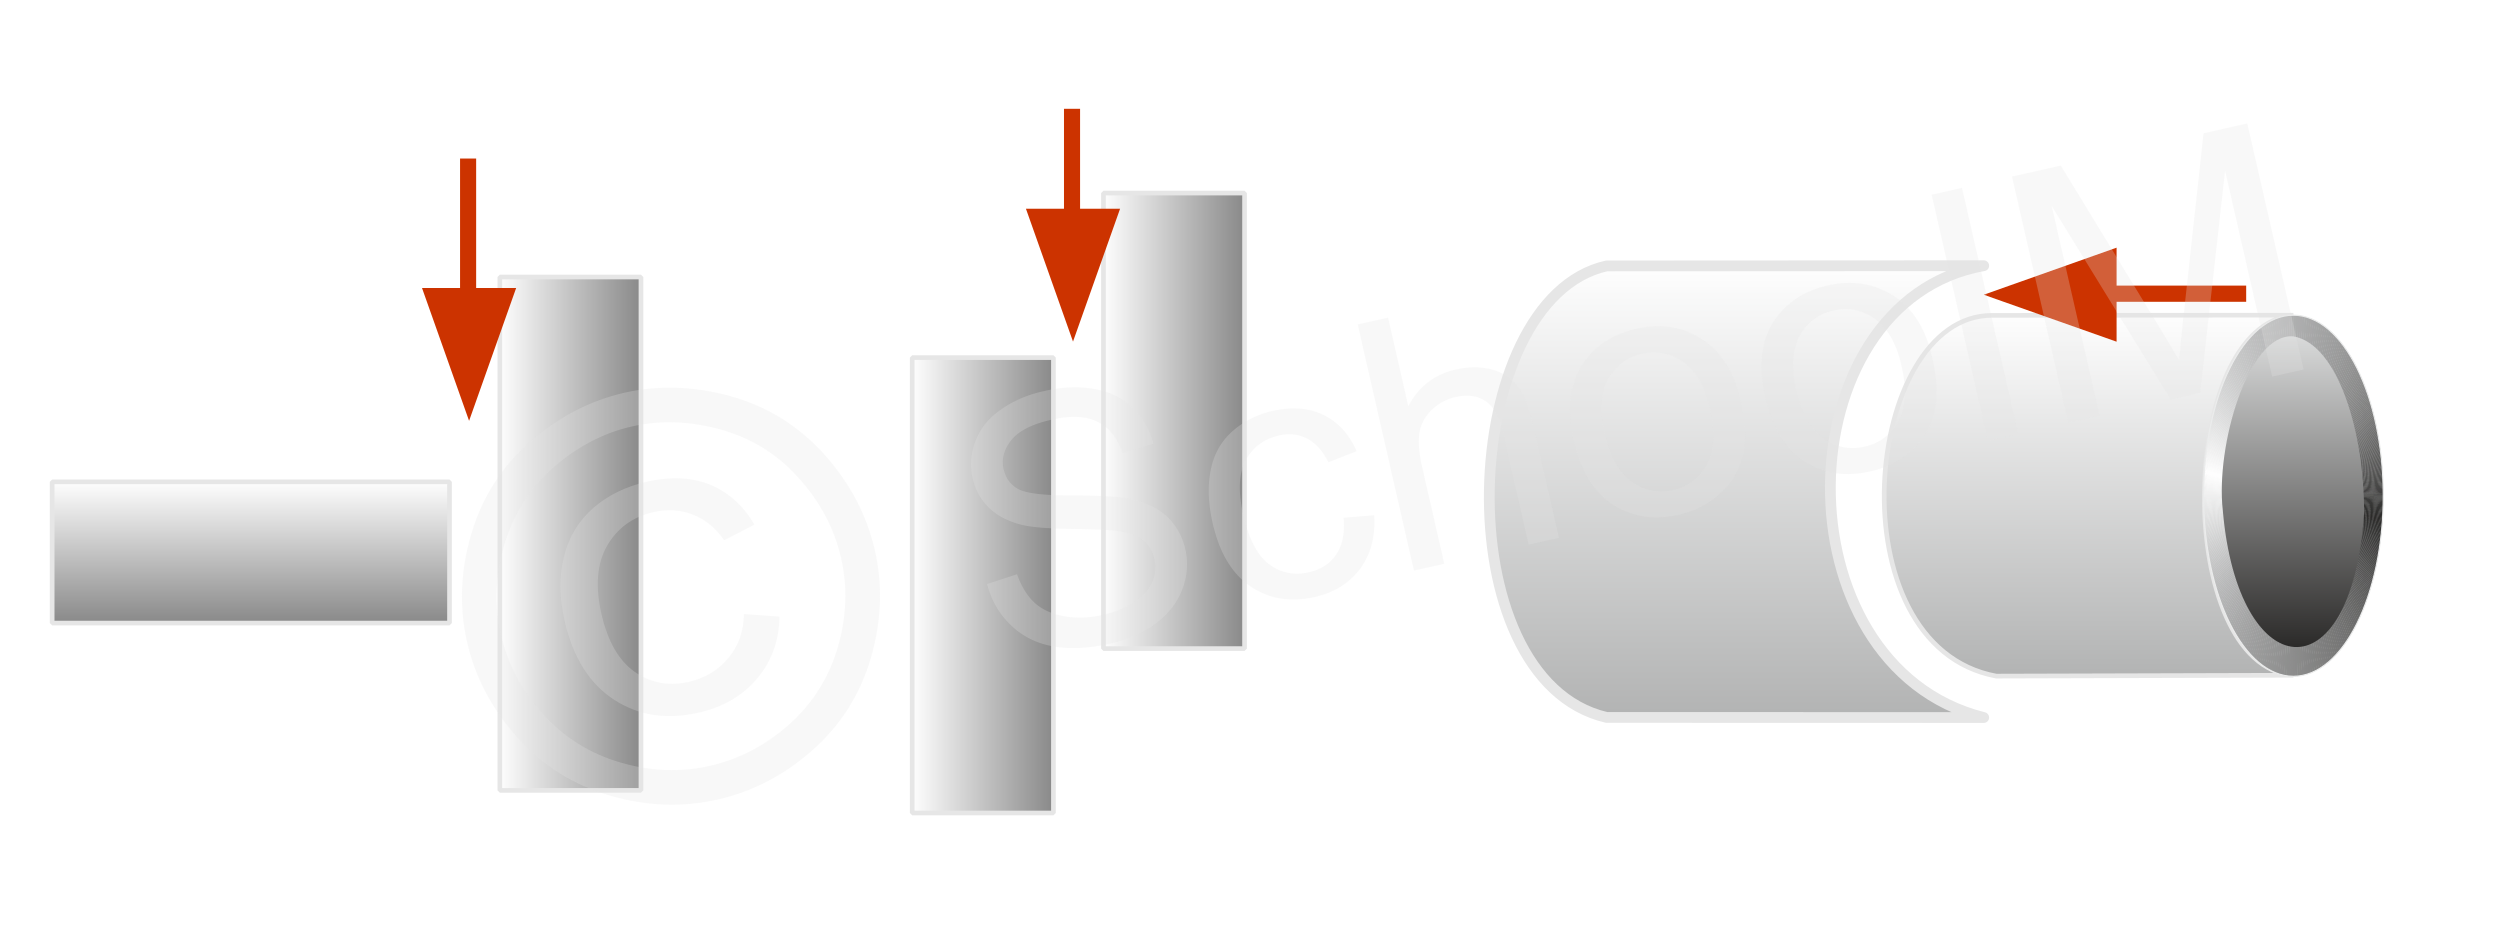 <svg xmlns="http://www.w3.org/2000/svg" width="484" height="180" style="shape-rendering:geometricPrecision;text-rendering:geometricPrecision;image-rendering:optimizeQuality;fill-rule:evenodd;clip-rule:evenodd" viewBox="0 0 229.74 85.52" xmlns:xlink="http://www.w3.org/1999/xlink"><defs><clipPath id="id0"><path d="M219.11 45.6c0 9.17-3.7 16.61-8.27 16.61-4.56 0-8.26-7.44-8.26-16.61 0-9.18 3.7-16.61 8.26-16.61 4.57 0 8.27 7.43 8.27 16.61z"/></clipPath><linearGradient id="id1" gradientUnits="userSpaceOnUse" x1="114.37" y1="38.71" x2="101.38" y2="38.71"><stop offset="0" style="stop-opacity:1;stop-color:#898989"/><stop offset="1" style="stop-opacity:1;stop-color:#fefefe"/></linearGradient><linearGradient id="id2" gradientUnits="userSpaceOnUse" xlink:href="#id1" x1="96.79" y1="53.83" x2="83.8" y2="53.83"/><linearGradient id="id3" gradientUnits="userSpaceOnUse" xlink:href="#id1" x1="22.97" y1="57.31" x2="22.97" y2="44.32"/><linearGradient id="id4" gradientUnits="userSpaceOnUse" xlink:href="#id1" x1="58.85" y1="49.09" x2="45.87" y2="49.09"/><linearGradient id="id5" gradientUnits="userSpaceOnUse" x1="159.62" y1="66" x2="159.62" y2="24.44"><stop offset="0" style="stop-opacity:1;stop-color:#b2b3b3"/><stop offset="1" style="stop-opacity:1;stop-color:#fefefe"/></linearGradient><linearGradient id="id6" gradientUnits="userSpaceOnUse" xlink:href="#id5" x1="192.02" y1="62.19" x2="192.02" y2="28.99"/><linearGradient id="id7" gradientUnits="userSpaceOnUse" x1="210.8" y1="59.52" x2="210.8" y2="30.93"><stop offset="0" style="stop-opacity:1;stop-color:#2b2a29"/><stop offset="1" style="stop-opacity:1;stop-color:#d9dada"/></linearGradient></defs><g id="Ebene_x0020_1"><g id="_1301367024"><polygon points="45.87,72.7 45.87,25.48 58.85,25.48 58.85,72.7" style="fill:url(#id4);stroke:#e6e6e6;stroke-width:.43;stroke-linejoin:bevel;stroke-miterlimit:22.926"/><polygon points="101.39,59.66 101.39,17.76 114.37,17.76 114.37,59.66" style="fill:url(#id1);stroke:#e6e6e6;stroke-width:.43;stroke-linejoin:bevel;stroke-miterlimit:22.926"/><polygon points="83.8,74.78 83.8,32.89 96.79,32.89 96.79,74.78" style="fill:url(#id2);stroke:#e6e6e6;stroke-width:.43;stroke-linejoin:bevel;stroke-miterlimit:22.926"/><polygon points="4.69,44.32 41.24,44.32 41.24,57.31 4.69,57.31" style="fill:url(#id3);stroke:#e6e6e6;stroke-width:.43;stroke-linejoin:bevel;stroke-miterlimit:22.926"/><path d="M210.84 28.99c-10.81.95-11.03 32.29 0 33.12l-27.33.08c-15.06-2.79-12.24-33.2-.39-33.18l27.72-.02z" style="fill:url(#id6);stroke:#e6e6e6;stroke-width:.43;stroke-miterlimit:22.926"/><g><g style="clip-path:url(#id0)"><polygon points="210.84,45.6 191.41,40.45 191.32,40.81" style="fill:#fefefe"/><polygon id="1" points="210.84,45.6 191.34,40.75 191.26,41.05" style="fill:#fdfdfd"/><polygon id="2" points="210.84,45.6 191.28,40.99 191.21,41.3" style="fill:#fcfcfc"/><polygon id="3" points="210.84,45.6 191.22,41.24 191.16,41.54" style="fill:#fbfcfb"/><polygon id="4" points="210.84,45.6 191.17,41.48 191.11,41.78" style="fill:#fbfbfb"/><polygon id="5" points="210.84,45.6 191.12,41.72 191.06,42.02" style="fill:#fafafa"/><polygon id="6" points="210.84,45.6 191.07,41.96 191.02,42.27" style="fill:#f9f9f9"/><polygon id="7" points="210.84,45.6 191.03,42.21 190.98,42.51" style="fill:#f9f9f9"/><polygon id="8" points="210.84,45.6 190.99,42.45 190.94,42.76" style="fill:#f8f8f8"/><polygon id="9" points="210.84,45.6 190.95,42.7 190.91,43" style="fill:#f7f7f7"/><polygon id="10" points="210.84,45.6 190.92,42.94 190.88,43.25" style="fill:#f6f6f6"/><polygon id="11" points="210.84,45.6 190.89,43.19 190.85,43.5" style="fill:#f6f6f6"/><polygon id="12" points="210.84,45.6 190.86,43.43 190.83,43.74" style="fill:#f5f5f5"/><polygon id="13" points="210.84,45.6 190.84,43.68 190.81,43.99" style="fill:#f4f4f4"/><polygon id="14" points="210.84,45.6 190.81,43.93 190.79,44.23" style="fill:#f3f4f4"/><polygon id="15" points="210.84,45.6 190.79,44.17 190.77,44.48" style="fill:#f3f3f3"/><polygon id="16" points="210.84,45.6 190.78,44.42 190.76,44.73" style="fill:#f2f2f2"/><polygon id="17" points="210.84,45.6 190.77,44.67 190.75,44.98" style="fill:#f1f1f1"/><polygon id="18" points="210.84,45.6 190.75,44.92 190.75,45.22" style="fill:#f1f1f1"/><polygon id="19" points="210.84,45.6 190.75,45.16 190.74,45.47" style="fill:#f0f0f0"/><polygon id="20" points="210.84,45.6 190.74,45.41 190.74,45.72" style="fill:#efefef"/><polygon id="21" points="210.84,45.6 190.74,45.66 190.75,45.97" style="fill:#eeefef"/><polygon id="22" points="210.84,45.6 190.75,45.91 190.75,46.21" style="fill:#eee"/><polygon id="23" points="210.84,45.6 190.75,46.15 190.76,46.46" style="fill:#ededed"/><polygon id="24" points="210.84,45.6 190.76,46.4 190.77,46.71" style="fill:#eceded"/><polygon id="25" points="210.84,45.6 190.77,46.65 190.79,46.96" style="fill:#ebecec"/><polygon id="26" points="210.84,45.6 190.79,46.9 190.81,47.2" style="fill:#ebebeb"/><polygon id="27" points="210.84,45.6 190.8,47.14 190.83,47.45" style="fill:#eaeaea"/><polygon id="28" points="210.84,45.6 190.82,47.39 190.85,47.7" style="fill:#e9eaea"/><polygon id="29" points="210.84,45.6 190.85,47.64 190.88,47.94" style="fill:#e9e9e9"/><polygon id="30" points="210.84,45.6 190.87,47.88 190.91,48.19" style="fill:#e8e8e8"/><polygon id="31" points="210.84,45.6 190.9,48.13 190.94,48.43" style="fill:#e7e8e8"/><polygon id="32" points="210.84,45.6 190.94,48.37 190.98,48.68" style="fill:#e6e7e7"/><polygon id="33" points="210.84,45.6 190.97,48.62 191.02,48.92" style="fill:#e6e6e6"/><polygon id="34" points="210.84,45.6 191.01,48.86 191.06,49.17" style="fill:#e5e5e5"/><polygon id="35" points="210.84,45.6 191.05,49.11 191.11,49.41" style="fill:#e4e5e5"/><polygon id="36" points="210.84,45.6 191.1,49.35 191.16,49.65" style="fill:#e4e4e4"/><polygon id="37" points="210.84,45.6 191.15,49.59 191.21,49.9" style="fill:#e3e3e3"/><polygon id="38" points="210.84,45.6 191.2,49.84 191.26,50.14" style="fill:#e2e3e3"/><polygon id="39" points="210.84,45.6 191.25,50.08 191.32,50.38" style="fill:#e1e2e2"/><polygon id="40" points="210.84,45.6 191.31,50.32 191.38,50.62" style="fill:#e1e1e1"/><polygon id="41" points="210.84,45.6 191.37,50.56 191.44,50.86" style="fill:#e0e0e0"/><polygon id="42" points="210.84,45.6 191.43,50.8 191.51,51.1" style="fill:#dfe0e0"/><polygon id="43" points="210.84,45.6 191.49,51.04 191.58,51.33" style="fill:#dedfdf"/><polygon id="44" points="210.84,45.6 191.56,51.27 191.65,51.57" style="fill:#dedede"/><polygon id="45" points="210.84,45.6 191.63,51.51 191.73,51.81" style="fill:#ddddde"/><polygon id="46" points="210.84,45.6 191.71,51.75 191.8,52.04" style="fill:#dcdddd"/><polygon id="47" points="210.84,45.6 191.79,51.98 191.89,52.28" style="fill:#dcdcdc"/><polygon id="48" points="210.84,45.6 191.87,52.22 191.97,52.51" style="fill:#dbdbdb"/><polygon id="49" points="210.84,45.6 191.95,52.45 192.06,52.74" style="fill:#dadbdb"/><polygon id="50" points="210.84,45.6 192.03,52.68 192.15,52.97" style="fill:#d9dada"/><polygon id="51" points="210.84,45.6 192.12,52.91 192.24,53.2" style="fill:#d9d9d9"/><polygon id="52" points="210.84,45.6 192.21,53.14 192.33,53.43" style="fill:#d8d8d9"/><polygon id="53" points="210.84,45.6 192.31,53.37 192.43,53.66" style="fill:#d7d8d8"/><polygon id="54" points="210.84,45.6 192.41,53.6 192.53,53.88" style="fill:#d6d7d7"/><polygon id="55" points="210.84,45.6 192.51,53.83 192.64,54.11" style="fill:#d6d6d6"/><polygon id="56" points="210.84,45.6 192.61,54.05 192.74,54.33" style="fill:#d5d5d6"/><polygon id="57" points="210.84,45.6 192.71,54.28 192.85,54.56" style="fill:#d4d5d5"/><polygon id="58" points="210.84,45.6 192.82,54.5 192.96,54.78" style="fill:#d3d4d4"/><polygon id="59" points="210.84,45.6 192.93,54.72 193.08,55" style="fill:#d2d3d3"/><polygon id="60" points="210.84,45.6 193.05,54.94 193.19,55.21" style="fill:#d2d2d3"/><polygon id="61" points="210.84,45.6 193.16,55.16 193.31,55.43" style="fill:#d1d2d2"/><polygon id="62" points="210.84,45.6 193.28,55.38 193.44,55.65" style="fill:#d0d1d1"/><polygon id="63" points="210.84,45.6 193.41,55.59 193.56,55.86" style="fill:#cfd0d0"/><polygon id="64" points="210.84,45.6 193.53,55.81 193.69,56.07" style="fill:#cfcfcf"/><polygon id="65" points="210.84,45.6 193.66,56.02 193.82,56.28" style="fill:#cececf"/><polygon id="66" points="210.84,45.6 193.79,56.23 193.95,56.49" style="fill:#cdcece"/><polygon id="67" points="210.84,45.6 193.92,56.44 194.09,56.7" style="fill:#cccdcd"/><polygon id="68" points="210.84,45.6 194.05,56.65 194.23,56.9" style="fill:#ccc"/><polygon id="69" points="210.84,45.6 194.19,56.85 194.37,57.11" style="fill:#cbcbcc"/><polygon id="70" points="210.84,45.6 194.33,57.06 194.51,57.31" style="fill:#cacbcb"/><polygon id="71" points="210.84,45.6 194.47,57.26 194.65,57.51" style="fill:#c9caca"/><polygon id="72" points="210.84,45.6 194.62,57.46 194.8,57.71" style="fill:#c8c9c9"/><polygon id="73" points="210.84,45.6 194.77,57.66 194.95,57.91" style="fill:#c8c8c9"/><polygon id="74" points="210.84,45.6 194.92,57.86 195.11,58.1" style="fill:#c7c8c8"/><polygon id="75" points="210.84,45.6 195.07,58.05 195.26,58.29" style="fill:#c6c7c7"/><polygon id="76" points="210.84,45.6 195.22,58.24 195.42,58.48" style="fill:#c5c6c6"/><polygon id="77" points="210.84,45.6 195.38,58.44 195.58,58.67" style="fill:#c5c5c6"/><polygon id="78" points="210.84,45.6 195.54,58.63 195.74,58.86" style="fill:#c4c5c5"/><polygon id="79" points="210.84,45.6 195.7,58.81 195.91,59.05" style="fill:#c3c4c4"/><polygon id="80" points="210.84,45.6 195.86,59 196.07,59.23" style="fill:#c2c3c3"/><polygon id="81" points="210.84,45.6 196.03,59.18 196.24,59.41" style="fill:#c2c2c3"/><polygon id="82" points="210.84,45.6 196.2,59.36 196.41,59.59" style="fill:#c1c1c2"/><polygon id="83" points="210.84,45.6 196.37,59.54 196.59,59.76" style="fill:#c0c1c1"/><polygon id="84" points="210.84,45.6 196.54,59.72 196.76,59.94" style="fill:#bfc0c0"/><polygon id="85" points="210.84,45.6 196.72,59.9 196.94,60.11" style="fill:#bfbfc0"/><polygon id="86" points="210.84,45.6 196.9,60.07 197.12,60.28" style="fill:#bebebf"/><polygon id="87" points="210.84,45.6 197.07,60.24 197.3,60.45" style="fill:#bdbebe"/><polygon id="88" points="210.84,45.6 197.26,60.41 197.49,60.62" style="fill:#bcbdbd"/><polygon id="89" points="210.84,45.6 197.44,60.57 197.67,60.78" style="fill:#bbbcbd"/><polygon id="90" points="210.84,45.6 197.63,60.74 197.86,60.94" style="fill:#bbbbbc"/><polygon id="91" points="210.84,45.6 197.81,60.9 198.05,61.1" style="fill:#babbbb"/><polygon id="92" points="210.84,45.6 198,61.06 198.24,61.25" style="fill:#b9baba"/><polygon id="93" points="210.84,45.6 198.19,61.22 198.44,61.41" style="fill:#b8b9ba"/><polygon id="94" points="210.84,45.6 198.39,61.37 198.63,61.56" style="fill:#b8b8b9"/><polygon id="95" points="210.84,45.6 198.58,61.52 198.83,61.71" style="fill:#b7b8b8"/><polygon id="96" points="210.84,45.6 198.78,61.67 199.03,61.86" style="fill:#b6b7b7"/><polygon id="97" points="210.84,45.6 198.98,61.82 199.23,62" style="fill:#b5b6b7"/><polygon id="98" points="210.84,45.6 199.18,61.96 199.43,62.14" style="fill:#b5b5b6"/><polygon id="99" points="210.84,45.6 199.38,62.11 199.64,62.28" style="fill:#b4b4b5"/><polygon id="100" points="210.84,45.6 199.59,62.25 199.84,62.42" style="fill:#b3b4b4"/><polygon id="101" points="210.84,45.6 199.79,62.38 200.05,62.55" style="fill:#b2b3b3"/><polygon id="102" points="210.84,45.6 200,62.52 200.26,62.68" style="fill:#b1b2b3"/><polygon id="103" points="210.84,45.6 200.21,62.65 200.47,62.81" style="fill:#b1b1b2"/><polygon id="104" points="210.84,45.6 200.42,62.78 200.69,62.94" style="fill:#b0b0b1"/><polygon id="105" points="210.84,45.6 200.63,62.91 200.9,63.06" style="fill:#afb0b0"/><polygon id="106" points="210.84,45.6 200.85,63.03 201.12,63.19" style="fill:#aeafaf"/><polygon id="107" points="210.84,45.6 201.06,63.16 201.33,63.3" style="fill:#adaeae"/><polygon id="108" points="210.84,45.6 201.28,63.27 201.55,63.42" style="fill:#adadae"/><polygon id="109" points="210.84,45.6 201.5,63.39 201.77,63.53" style="fill:#acacad"/><polygon id="110" points="210.84,45.6 201.72,63.5 201.99,63.64" style="fill:#abacac"/><polygon id="111" points="210.84,45.6 201.94,63.62 202.22,63.75" style="fill:#aaabab"/><polygon id="112" points="210.84,45.6 202.16,63.72 202.44,63.86" style="fill:#a9aaaa"/><polygon id="113" points="210.84,45.6 202.39,63.83 202.67,63.96" style="fill:#a9a9a9"/><polygon id="114" points="210.84,45.6 202.61,63.93 202.89,64.06" style="fill:#a8a8a9"/><polygon id="115" points="210.84,45.6 202.84,64.03 203.12,64.15" style="fill:#a7a7a8"/><polygon id="116" points="210.84,45.6 203.07,64.13 203.35,64.25" style="fill:#a6a7a7"/><polygon id="117" points="210.84,45.6 203.29,64.22 203.58,64.34" style="fill:#a5a6a6"/><polygon id="118" points="210.84,45.6 203.52,64.32 203.81,64.43" style="fill:#a4a5a5"/><polygon id="119" points="210.84,45.6 203.75,64.4 204.05,64.51" style="fill:#a4a4a4"/><polygon id="120" points="210.84,45.6 203.99,64.49 204.28,64.59" style="fill:#a3a3a4"/><polygon id="121" points="210.84,45.6 204.22,64.57 204.51,64.67" style="fill:#a2a3a3"/><polygon id="122" points="210.84,45.6 204.45,64.65 204.75,64.75" style="fill:#a1a2a2"/><polygon id="123" points="210.84,45.6 204.69,64.73 204.99,64.82" style="fill:#a0a1a1"/><polygon id="124" points="210.84,45.6 204.93,64.8 205.22,64.89" style="fill:#a0a0a0"/><polygon id="125" points="210.84,45.6 205.16,64.88 205.46,64.96" style="fill:#9f9f9f"/><polygon id="126" points="210.84,45.6 205.4,64.94 205.7,65.03" style="fill:#9e9e9f"/><polygon id="127" points="210.84,45.6 205.64,65.01 205.94,65.09" style="fill:#9d9e9e"/><polygon id="128" points="210.84,45.6 205.88,65.07 206.18,65.15" style="fill:#9c9d9d"/><polygon id="129" points="210.84,45.6 206.12,65.13 206.42,65.2" style="fill:#9c9c9c"/><polygon id="130" points="210.84,45.6 206.36,65.19 206.66,65.26" style="fill:#9b9b9b"/><polygon id="131" points="210.84,45.6 206.6,65.24 206.91,65.31" style="fill:#9a9a9a"/><polygon id="132" points="210.84,45.6 206.85,65.29 207.15,65.35" style="fill:#999a99"/><polygon id="133" points="210.84,45.6 207.09,65.34 207.39,65.4" style="fill:#989999"/><polygon id="134" points="210.84,45.6 207.33,65.39 207.64,65.44" style="fill:#979898"/><polygon id="135" points="210.84,45.6 207.58,65.43 207.88,65.48" style="fill:#979797"/><polygon id="136" points="210.84,45.6 207.82,65.47 208.13,65.51" style="fill:#969696"/><polygon id="137" points="210.84,45.6 208.07,65.5 208.37,65.54" style="fill:#959595"/><polygon id="138" points="210.84,45.6 208.31,65.54 208.62,65.57" style="fill:#949594"/><polygon id="139" points="210.84,45.6 208.56,65.56 208.86,65.6" style="fill:#939494"/><polygon id="140" points="210.84,45.6 208.8,65.59 209.11,65.62" style="fill:#939393"/><polygon id="141" points="210.84,45.6 209.05,65.61 209.36,65.64" style="fill:#929292"/><polygon id="142" points="210.84,45.6 209.3,65.64 209.61,65.66" style="fill:#919191"/><polygon id="143" points="210.84,45.6 209.54,65.65 209.85,65.67" style="fill:#909090"/><polygon id="144" points="210.84,45.6 209.79,65.67 210.1,65.68" style="fill:#8f908f"/><polygon id="145" points="210.84,45.6 210.04,65.68 210.35,65.69" style="fill:#8e8f8e"/><polygon id="146" points="210.84,45.6 210.29,65.69 210.59,65.69" style="fill:#8e8e8e"/><polygon id="147" points="210.84,45.6 210.53,65.69 210.84,65.7" style="fill:#8d8d8d"/><polygon id="148" points="210.84,45.6 210.78,65.7 211.09,65.69" style="fill:#8c8c8c"/><polygon id="149" points="210.84,45.6 211.03,65.69 211.34,65.69" style="fill:#8b8b8b"/><polygon id="150" points="210.84,45.6 211.28,65.69 211.59,65.68" style="fill:#8a8b8a"/><polygon id="151" points="210.84,45.6 211.52,65.68 211.83,65.67" style="fill:#8a8a89"/><polygon id="152" points="210.84,45.6 211.77,65.67 212.08,65.66" style="fill:#898989"/><polygon id="153" points="210.84,45.6 212.02,65.66 212.33,65.64" style="fill:#888"/><polygon id="154" points="210.84,45.6 212.26,65.64 212.57,65.62" style="fill:#878787"/><polygon id="155" points="210.84,45.6 212.51,65.63 212.82,65.6" style="fill:#868686"/><polygon id="156" points="210.84,45.6 212.76,65.6 213.07,65.57" style="fill:#858585"/><polygon id="157" points="210.84,45.6 213,65.58 213.31,65.54" style="fill:#848584"/><polygon id="158" points="210.84,45.6 213.25,65.55 213.56,65.51" style="fill:#838483"/><polygon id="159" points="210.84,45.6 213.5,65.52 213.8,65.48" style="fill:#838382"/><polygon id="160" points="210.84,45.6 213.74,65.48 214.05,65.44" style="fill:#828281"/><polygon id="161" points="210.84,45.6 213.99,65.45 214.29,65.4" style="fill:#818180"/><polygon id="162" points="210.84,45.6 214.23,65.41 214.54,65.35" style="fill:gray"/><polygon id="163" points="210.84,45.6 214.47,65.36 214.78,65.31" style="fill:#7f7f7f"/><polygon id="164" points="210.84,45.6 214.72,65.32 215.02,65.26" style="fill:#7e7e7e"/><polygon id="165" points="210.84,45.6 214.96,65.27 215.26,65.2" style="fill:#7d7d7d"/><polygon id="166" points="210.84,45.6 215.2,65.22 215.5,65.15" style="fill:#7c7c7c"/><polygon id="167" points="210.84,45.6 215.44,65.16 215.74,65.09" style="fill:#7c7c7b"/><polygon id="168" points="210.84,45.6 215.68,65.1 215.98,65.03" style="fill:#7b7b7a"/><polygon id="169" points="210.84,45.6 215.92,65.04 216.22,64.96" style="fill:#7a7a79"/><polygon id="170" points="210.84,45.6 216.16,64.98 216.46,64.89" style="fill:#797978"/><polygon id="171" points="210.84,45.6 216.4,64.91 216.7,64.82" style="fill:#787877"/><polygon id="172" points="210.84,45.6 216.64,64.84 216.94,64.75" style="fill:#777"/><polygon id="173" points="210.84,45.6 216.88,64.77 217.17,64.67" style="fill:#767676"/><polygon id="174" points="210.84,45.6 217.11,64.69 217.41,64.59" style="fill:#757575"/><polygon id="175" points="210.84,45.6 217.35,64.61 217.64,64.51" style="fill:#747474"/><polygon id="176" points="210.84,45.6 217.58,64.53 217.87,64.43" style="fill:#737373"/><polygon id="177" points="210.84,45.6 217.81,64.45 218.1,64.34" style="fill:#737372"/><polygon id="178" points="210.84,45.6 218.05,64.36 218.33,64.25" style="fill:#727271"/><polygon id="179" points="210.84,45.6 218.28,64.27 218.56,64.15" style="fill:#717170"/><polygon id="180" points="210.84,45.6 218.51,64.18 218.79,64.06" style="fill:#70706f"/><polygon id="181" points="210.84,45.6 218.73,64.08 219.02,63.96" style="fill:#6f6f6e"/><polygon id="182" points="210.84,45.6 218.96,63.98 219.24,63.86" style="fill:#6e6e6d"/><polygon id="183" points="210.84,45.6 219.19,63.88 219.47,63.75" style="fill:#6d6d6d"/><polygon id="184" points="210.84,45.6 219.41,63.78 219.69,63.64" style="fill:#6c6c6c"/><polygon id="185" points="210.84,45.6 219.63,63.67 219.91,63.53" style="fill:#6b6b6b"/><polygon id="186" points="210.84,45.6 219.86,63.56 220.13,63.42" style="fill:#6b6b6a"/><polygon id="187" points="210.84,45.6 220.08,63.45 220.35,63.3" style="fill:#6a6a69"/><polygon id="188" points="210.84,45.6 220.3,63.33 220.57,63.19" style="fill:#696968"/><polygon id="189" points="210.84,45.6 220.51,63.22 220.78,63.06" style="fill:#686867"/><polygon id="190" points="210.84,45.6 220.73,63.09 221,62.94" style="fill:#676766"/><polygon id="191" points="210.84,45.6 220.95,62.97 221.21,62.81" style="fill:#666665"/><polygon id="192" points="210.84,45.6 221.16,62.85 221.42,62.68" style="fill:#656564"/><polygon id="193" points="210.84,45.6 221.37,62.72 221.63,62.55" style="fill:#646464"/><polygon id="194" points="210.84,45.6 221.58,62.59 221.84,62.42" style="fill:#636363"/><polygon id="195" points="210.84,45.6 221.79,62.45 222.05,62.28" style="fill:#636262"/><polygon id="196" points="210.84,45.6 222,62.32 222.25,62.14" style="fill:#626261"/><polygon id="197" points="210.84,45.6 222.2,62.18 222.46,62" style="fill:#616160"/><polygon id="198" points="210.84,45.6 222.4,62.04 222.66,61.86" style="fill:#60605f"/><polygon id="199" points="210.84,45.6 222.61,61.89 222.86,61.71" style="fill:#5f5f5e"/><polygon id="200" points="210.84,45.6 222.81,61.75 223.05,61.56" style="fill:#5e5e5d"/><polygon id="201" points="210.84,45.6 223,61.6 223.25,61.41" style="fill:#5d5d5c"/><polygon id="202" points="210.84,45.6 223.2,61.45 223.44,61.26" style="fill:#5c5c5b"/><polygon id="203" points="210.84,45.6 223.39,61.29 223.63,61.1" style="fill:#5b5b5b"/><polygon id="204" points="210.84,45.6 223.59,61.14 223.83,60.94" style="fill:#5a5a5a"/><polygon id="205" points="210.84,45.6 223.78,60.98 224.01,60.78" style="fill:#5a5959"/><polygon id="206" points="210.84,45.6 223.97,60.82 224.2,60.62" style="fill:#595858"/><polygon id="207" points="210.84,45.6 224.15,60.66 224.38,60.45" style="fill:#585757"/><polygon id="208" points="210.84,45.6 224.34,60.49 224.57,60.28" style="fill:#575656"/><polygon id="209" points="210.84,45.6 224.52,60.32 224.74,60.11" style="fill:#565655"/><polygon id="210" points="210.84,45.6 224.7,60.15 224.92,59.94" style="fill:#555554"/><polygon id="211" points="210.84,45.6 224.88,59.98 225.1,59.76" style="fill:#545453"/><polygon id="212" points="210.84,45.6 225.05,59.81 225.27,59.59" style="fill:#535352"/><polygon id="213" points="210.84,45.6 225.23,59.63 225.44,59.41" style="fill:#525251"/><polygon id="214" points="210.84,45.6 225.4,59.45 225.61,59.23" style="fill:#515150"/><polygon id="215" points="210.84,45.6 225.57,59.27 225.78,59.05" style="fill:#50504f"/><polygon id="216" points="210.84,45.6 225.74,59.09 225.94,58.86" style="fill:#4f4f4e"/><polygon id="217" points="210.84,45.6 225.9,58.91 226.11,58.67" style="fill:#4e4e4d"/><polygon id="218" points="210.84,45.6 226.07,58.72 226.27,58.48" style="fill:#4d4d4c"/><polygon id="219" points="210.84,45.6 226.23,58.53 226.42,58.29" style="fill:#4c4c4b"/><polygon id="220" points="210.84,45.6 226.38,58.34 226.58,58.1" style="fill:#4b4b4a"/><polygon id="221" points="210.84,45.6 226.54,58.15 226.73,57.91" style="fill:#4a4a49"/><polygon id="222" points="210.84,45.6 226.69,57.95 226.88,57.71" style="fill:#494948"/><polygon id="223" points="210.84,45.6 226.84,57.76 227.03,57.51" style="fill:#484847"/><polygon id="224" points="210.84,45.6 226.99,57.56 227.18,57.31" style="fill:#474746"/><polygon id="225" points="210.84,45.6 227.14,57.36 227.32,57.11" style="fill:#474646"/><polygon id="226" points="210.84,45.6 227.28,57.16 227.46,56.9" style="fill:#464545"/><polygon id="227" points="210.84,45.6 227.42,56.95 227.6,56.7" style="fill:#454444"/><polygon id="228" points="210.84,45.6 227.56,56.75 227.73,56.49" style="fill:#444343"/><polygon id="229" points="210.84,45.6 227.7,56.54 227.87,56.28" style="fill:#434242"/><polygon id="230" points="210.84,45.6 227.83,56.33 228,56.07" style="fill:#424241"/><polygon id="231" points="210.84,45.6 227.96,56.12 228.12,55.86" style="fill:#414140"/><polygon id="232" points="210.84,45.6 228.09,55.91 228.25,55.65" style="fill:#40403f"/><polygon id="233" points="210.84,45.6 228.22,55.7 228.37,55.43" style="fill:#3f3f3e"/><polygon id="234" points="210.84,45.6 228.34,55.48 228.49,55.21" style="fill:#3e3e3d"/><polygon id="235" points="210.84,45.6 228.46,55.27 228.61,55" style="fill:#3d3d3c"/><polygon id="236" points="210.84,45.6 228.58,55.05 228.72,54.78" style="fill:#3c3c3b"/><polygon id="237" points="210.84,45.6 228.69,54.83 228.83,54.56" style="fill:#3b3b3a"/><polygon id="238" points="210.84,45.6 228.81,54.61 228.94,54.33" style="fill:#3a3a39"/><polygon id="239" points="210.84,45.6 228.92,54.39 229.05,54.11" style="fill:#393938"/><polygon id="240" points="210.84,45.6 229.02,54.17 229.15,53.88" style="fill:#383837"/><polygon id="241" points="210.84,45.6 229.13,53.94 229.25,53.66" style="fill:#373736"/><polygon id="242" points="210.84,45.6 229.23,53.71 229.35,53.43" style="fill:#363635"/><polygon id="243" points="210.84,45.6 229.33,53.49 229.45,53.2" style="fill:#353534"/><polygon id="244" points="210.84,45.6 229.42,53.26 229.54,52.97" style="fill:#343433"/><polygon id="245" points="210.84,45.6 229.52,53.03 229.63,52.74" style="fill:#333332"/><polygon id="246" points="210.84,45.6 229.61,52.8 229.72,52.51" style="fill:#323231"/><polygon id="247" points="210.84,45.6 229.69,52.57 229.8,52.28" style="fill:#313130"/><polygon id="248" points="210.84,45.6 229.78,52.33 229.88,52.04" style="fill:#30302f"/><polygon id="249" points="210.84,45.6 229.86,52.1 229.96,51.81" style="fill:#2f2f2e"/><polygon id="250" points="210.84,45.6 229.94,51.87 230.03,51.57" style="fill:#2e2e2d"/><polygon id="251" points="210.84,45.6 230.01,51.63 230.11,51.33" style="fill:#2e2d2c"/><polygon id="252" points="210.84,45.6 230.09,51.39 230.17,51.1" style="fill:#2d2c2b"/><polygon id="253" points="210.84,45.6 230.16,51.16 230.24,50.86" style="fill:#2c2b2a"/><polygon id="254" points="210.84,45.6 230.22,50.92 230.3,50.62" style="fill:#2b2a29"/><polygon id="255" points="210.84,45.6 230.29,50.68 230.36,50.38" style="fill:#2c2b2a"/><polygon id="256" points="210.84,45.6 230.35,50.44 230.42,50.14" style="fill:#2d2c2b"/><polygon id="257" points="210.84,45.6 230.41,50.2 230.48,49.9" style="fill:#2e2d2c"/><polygon id="258" points="210.84,45.6 230.46,49.96 230.53,49.65" style="fill:#2e2e2d"/><polygon id="259" points="210.84,45.6 230.51,49.71 230.58,49.41" style="fill:#2f2f2e"/><polygon id="260" points="210.84,45.6 230.56,49.47 230.62,49.17" style="fill:#30302f"/><polygon id="261" points="210.84,45.6 230.61,49.23 230.66,48.92" style="fill:#313130"/><polygon id="262" points="210.84,45.6 230.65,48.98 230.7,48.68" style="fill:#323231"/><polygon id="263" points="210.84,45.6 230.69,48.74 230.74,48.43" style="fill:#333332"/><polygon id="264" points="210.84,45.6 230.73,48.5 230.77,48.19" style="fill:#343433"/><polygon id="265" points="210.84,45.6 230.77,48.25 230.8,47.94" style="fill:#353534"/><polygon id="266" points="210.84,45.6 230.8,48 230.83,47.7" style="fill:#363635"/><polygon id="267" points="210.84,45.6 230.82,47.76 230.86,47.45" style="fill:#373736"/><polygon id="268" points="210.84,45.6 230.85,47.51 230.88,47.2" style="fill:#383837"/><polygon id="269" points="210.84,45.6 230.87,47.27 230.9,46.96" style="fill:#393938"/><polygon id="270" points="210.84,45.6 230.89,47.02 230.91,46.71" style="fill:#3a3a39"/><polygon id="271" points="210.84,45.6 230.91,46.77 230.92,46.46" style="fill:#3b3b3a"/><polygon id="272" points="210.84,45.6 230.92,46.52 230.93,46.22" style="fill:#3c3c3b"/><polygon id="273" points="210.84,45.6 230.93,46.28 230.94,45.97" style="fill:#3d3d3c"/><polygon id="274" points="210.84,45.6 230.94,46.03 230.94,45.72" style="fill:#3e3e3d"/><polygon id="275" points="210.84,45.6 230.94,45.78 230.94,45.47" style="fill:#3f3f3e"/><polygon id="276" points="210.84,45.6 230.94,45.53 230.94,45.22" style="fill:#40403f"/><polygon id="277" points="210.84,45.6 230.94,45.29 230.93,44.98" style="fill:#414140"/><polygon id="278" points="210.84,45.6 230.93,45.04 230.92,44.73" style="fill:#424241"/><polygon id="279" points="210.84,45.6 230.93,44.79 230.91,44.48" style="fill:#434242"/><polygon id="280" points="210.84,45.6 230.91,44.54 230.9,44.24" style="fill:#444343"/><polygon id="281" points="210.84,45.6 230.9,44.3 230.88,43.99" style="fill:#454444"/><polygon id="282" points="210.84,45.6 230.88,44.05 230.86,43.74" style="fill:#464545"/><polygon id="283" points="210.84,45.6 230.86,43.8 230.83,43.5" style="fill:#474646"/><polygon id="284" points="210.84,45.6 230.84,43.56 230.8,43.25" style="fill:#474746"/><polygon id="285" points="210.84,45.6 230.81,43.31 230.77,43" style="fill:#484847"/><polygon id="286" points="210.84,45.6 230.78,43.06 230.74,42.76" style="fill:#494948"/><polygon id="287" points="210.84,45.6 230.75,42.82 230.7,42.51" style="fill:#4a4a49"/><polygon id="288" points="210.84,45.6 230.71,42.57 230.66,42.27" style="fill:#4b4b4a"/><polygon id="289" points="210.84,45.6 230.67,42.33 230.62,42.02" style="fill:#4c4c4b"/><polygon id="290" points="210.84,45.6 230.63,42.09 230.58,41.78" style="fill:#4d4d4c"/><polygon id="291" points="210.84,45.6 230.59,41.84 230.53,41.54" style="fill:#4e4e4d"/><polygon id="292" points="210.84,45.6 230.54,41.6 230.48,41.3" style="fill:#4f4f4e"/><polygon id="293" points="210.84,45.6 230.49,41.36 230.42,41.05" style="fill:#50504f"/><polygon id="294" points="210.84,45.6 230.44,41.12 230.36,40.81" style="fill:#515150"/><polygon id="295" points="210.84,45.6 230.38,40.87 230.3,40.57" style="fill:#525251"/><polygon id="296" points="210.84,45.6 230.32,40.63 230.24,40.33" style="fill:#535352"/><polygon id="297" points="210.84,45.6 230.26,40.39 230.17,40.1" style="fill:#545453"/><polygon id="298" points="210.84,45.6 230.19,40.16 230.11,39.86" style="fill:#555554"/><polygon id="299" points="210.84,45.6 230.12,39.92 230.03,39.62" style="fill:#565655"/><polygon id="300" points="210.84,45.6 230.05,39.68 229.96,39.39" style="fill:#575656"/><polygon id="301" points="210.84,45.6 229.98,39.44 229.88,39.15" style="fill:#585757"/><polygon id="302" points="210.84,45.6 229.9,39.21 229.8,38.92" style="fill:#595858"/><polygon id="303" points="210.84,45.6 229.82,38.97 229.72,38.68" style="fill:#5a5959"/><polygon id="304" points="210.84,45.6 229.74,38.74 229.63,38.45" style="fill:#5a5a5a"/><polygon id="305" points="210.84,45.6 229.65,38.51 229.54,38.22" style="fill:#5b5b5b"/><polygon id="306" points="210.84,45.6 229.56,38.28 229.45,37.99" style="fill:#5c5c5b"/><polygon id="307" points="210.84,45.6 229.47,38.05 229.35,37.76" style="fill:#5d5d5c"/><polygon id="308" points="210.84,45.6 229.38,37.82 229.25,37.53" style="fill:#5e5e5d"/><polygon id="309" points="210.84,45.6 229.28,37.59 229.15,37.31" style="fill:#5f5f5e"/><polygon id="310" points="210.84,45.6 229.18,37.36 229.05,37.08" style="fill:#60605f"/><polygon id="311" points="210.84,45.6 229.08,37.14 228.94,36.86" style="fill:#616160"/><polygon id="312" points="210.84,45.6 228.97,36.92 228.83,36.64" style="fill:#626261"/><polygon id="313" points="210.84,45.6 228.86,36.69 228.72,36.42" style="fill:#636262"/><polygon id="314" points="210.84,45.6 228.75,36.47 228.61,36.2" style="fill:#636363"/><polygon id="315" points="210.84,45.6 228.64,36.25 228.49,35.98" style="fill:#646464"/><polygon id="316" points="210.84,45.6 228.52,36.03 228.37,35.76" style="fill:#656564"/><polygon id="317" points="210.84,45.6 228.4,35.82 228.25,35.55" style="fill:#666665"/><polygon id="318" points="210.84,45.6 228.28,35.6 228.12,35.33" style="fill:#676766"/><polygon id="319" points="210.84,45.6 228.15,35.39 228,35.12" style="fill:#686867"/><polygon id="320" points="210.84,45.6 228.03,35.17 227.87,34.91" style="fill:#696968"/><polygon id="321" points="210.84,45.6 227.9,34.96 227.73,34.7" style="fill:#6a6a69"/><polygon id="322" points="210.84,45.6 227.77,34.75 227.6,34.49" style="fill:#6b6b6a"/><polygon id="323" points="210.84,45.6 227.63,34.55 227.46,34.29" style="fill:#6b6b6b"/><polygon id="324" points="210.84,45.6 227.49,34.34 227.32,34.08" style="fill:#6c6c6c"/><polygon id="325" points="210.84,45.6 227.35,34.14 227.18,33.88" style="fill:#6d6d6d"/><polygon id="326" points="210.84,45.6 227.21,33.93 227.03,33.68" style="fill:#6e6e6d"/><polygon id="327" points="210.84,45.6 227.07,33.73 226.88,33.48" style="fill:#6f6f6e"/><polygon id="328" points="210.84,45.6 226.92,33.53 226.73,33.29" style="fill:#70706f"/><polygon id="329" points="210.84,45.6 226.77,33.34 226.58,33.09" style="fill:#717170"/><polygon id="330" points="210.84,45.6 226.62,33.14 226.42,32.9" style="fill:#727271"/><polygon id="331" points="210.84,45.6 226.46,32.95 226.27,32.71" style="fill:#737372"/><polygon id="332" points="210.84,45.6 226.31,32.76 226.11,32.52" style="fill:#737373"/><polygon id="333" points="210.84,45.6 226.15,32.57 225.94,32.33" style="fill:#747474"/><polygon id="334" points="210.84,45.6 225.98,32.38 225.78,32.15" style="fill:#757575"/><polygon id="335" points="210.84,45.6 225.82,32.19 225.61,31.96" style="fill:#767676"/><polygon id="336" points="210.84,45.6 225.65,32.01 225.44,31.78" style="fill:#777"/><polygon id="337" points="210.84,45.6 225.49,31.83 225.27,31.6" style="fill:#787877"/><polygon id="338" points="210.84,45.6 225.31,31.65 225.1,31.43" style="fill:#797978"/><polygon id="339" points="210.84,45.6 225.14,31.47 224.92,31.25" style="fill:#7a7a79"/><polygon id="340" points="210.84,45.6 224.97,31.3 224.75,31.08" style="fill:#7b7b7a"/><polygon id="341" points="210.84,45.6 224.79,31.12 224.57,30.91" style="fill:#7c7c7b"/><polygon id="342" points="210.84,45.6 224.61,30.95 224.38,30.74" style="fill:#7c7c7c"/><polygon id="343" points="210.84,45.6 224.43,30.78 224.2,30.58" style="fill:#7d7d7d"/><polygon id="344" points="210.84,45.6 224.25,30.62 224.01,30.41" style="fill:#7e7e7e"/><polygon id="345" points="210.84,45.6 224.06,30.45 223.83,30.25" style="fill:#7f7f7f"/><polygon id="346" points="210.84,45.6 223.87,30.29 223.64,30.09" style="fill:gray"/><polygon id="347" points="210.84,45.6 223.68,30.13 223.44,29.94" style="fill:#818180"/><polygon id="348" points="210.84,45.6 223.49,29.98 223.25,29.78" style="fill:#828281"/><polygon id="349" points="210.84,45.6 223.3,29.82 223.05,29.63" style="fill:#838382"/><polygon id="350" points="210.84,45.6 223.1,29.67 222.86,29.48" style="fill:#838483"/><polygon id="351" points="210.84,45.6 222.91,29.52 222.66,29.34" style="fill:#848584"/><polygon id="352" points="210.84,45.6 222.71,29.37 222.46,29.19" style="fill:#858585"/><polygon id="353" points="210.84,45.6 222.51,29.23 222.25,29.05" style="fill:#868686"/><polygon id="354" points="210.84,45.6 222.3,29.08 222.05,28.91" style="fill:#878787"/><polygon id="355" points="210.84,45.6 222.1,28.95 221.84,28.77" style="fill:#888"/><polygon id="356" points="210.84,45.6 221.89,28.81 221.63,28.64" style="fill:#898989"/><polygon id="357" points="210.84,45.6 221.69,28.67 221.42,28.51" style="fill:#8a8a89"/><polygon id="358" points="210.84,45.6 221.48,28.54 221.21,28.38" style="fill:#8a8b8a"/><polygon id="359" points="210.84,45.6 221.26,28.41 221,28.25" style="fill:#8b8b8b"/><polygon id="360" points="210.84,45.6 221.05,28.28 220.78,28.13" style="fill:#8c8c8c"/><polygon id="361" points="210.84,45.6 220.84,28.16 220.57,28.01" style="fill:#8d8d8d"/><polygon id="362" points="210.84,45.6 220.62,28.04 220.35,27.89" style="fill:#8e8e8e"/><polygon id="363" points="210.84,45.6 220.41,27.92 220.13,27.77" style="fill:#8e8f8e"/><polygon id="364" points="210.84,45.6 220.19,27.8 219.91,27.66" style="fill:#8f908f"/><polygon id="365" points="210.84,45.6 219.97,27.69 219.69,27.55" style="fill:#909090"/><polygon id="366" points="210.84,45.6 219.75,27.58 219.47,27.44" style="fill:#919191"/><polygon id="367" points="210.84,45.6 219.52,27.47 219.24,27.34" style="fill:#929292"/><polygon id="368" points="210.84,45.6 219.3,27.36 219.02,27.23" style="fill:#939393"/><polygon id="369" points="210.84,45.6 219.07,27.26 218.79,27.14" style="fill:#939494"/><polygon id="370" points="210.84,45.6 218.85,27.16 218.56,27.04" style="fill:#949594"/><polygon id="371" points="210.84,45.6 218.62,27.06 218.33,26.95" style="fill:#959595"/><polygon id="372" points="210.84,45.6 218.39,26.97 218.1,26.85" style="fill:#969696"/><polygon id="373" points="210.84,45.6 218.16,26.88 217.87,26.77" style="fill:#979797"/><polygon id="374" points="210.84,45.6 217.93,26.79 217.64,26.68" style="fill:#979898"/><polygon id="375" points="210.84,45.6 217.7,26.7 217.41,26.6" style="fill:#989999"/><polygon id="376" points="210.84,45.6 217.46,26.62 217.17,26.52" style="fill:#999a99"/><polygon id="377" points="210.84,45.6 217.23,26.54 216.94,26.44" style="fill:#9a9a9a"/><polygon id="378" points="210.84,45.6 216.99,26.46 216.7,26.37" style="fill:#9b9b9b"/><polygon id="379" points="210.84,45.6 216.76,26.39 216.46,26.3" style="fill:#9c9c9c"/><polygon id="380" points="210.84,45.6 216.52,26.32 216.22,26.23" style="fill:#9c9d9d"/><polygon id="381" points="210.84,45.6 216.28,26.25 215.98,26.17" style="fill:#9d9e9e"/><polygon id="382" points="210.84,45.6 216.04,26.18 215.75,26.1" style="fill:#9e9e9f"/><polygon id="383" points="210.84,45.6 215.8,26.12 215.5,26.04" style="fill:#9f9f9f"/><polygon id="384" points="210.84,45.6 215.56,26.06 215.26,25.99" style="fill:#a0a0a0"/><polygon id="385" points="210.84,45.6 215.32,26 215.02,25.94" style="fill:#a0a1a1"/><polygon id="386" points="210.84,45.6 215.08,25.95 214.78,25.89" style="fill:#a1a2a2"/><polygon id="387" points="210.84,45.6 214.84,25.9 214.54,25.84" style="fill:#a2a3a3"/><polygon id="388" points="210.84,45.6 214.6,25.85 214.29,25.8" style="fill:#a3a3a4"/><polygon id="389" points="210.84,45.6 214.35,25.81 214.05,25.75" style="fill:#a4a4a4"/><polygon id="390" points="210.84,45.6 214.11,25.76 213.8,25.72" style="fill:#a4a5a5"/><polygon id="391" points="210.84,45.6 213.86,25.73 213.56,25.68" style="fill:#a5a6a6"/><polygon id="392" points="210.84,45.6 213.62,25.69 213.31,25.65" style="fill:#a6a7a7"/><polygon id="393" points="210.84,45.6 213.37,25.66 213.07,25.62" style="fill:#a7a7a8"/><polygon id="394" points="210.84,45.6 213.13,25.63 212.82,25.59" style="fill:#a8a8a9"/><polygon id="395" points="210.84,45.6 212.88,25.6 212.57,25.57" style="fill:#a9a9a9"/><polygon id="396" points="210.84,45.6 212.64,25.58 212.33,25.55" style="fill:#a9aaaa"/><polygon id="397" points="210.84,45.6 212.39,25.56 212.08,25.53" style="fill:#aaabab"/><polygon id="398" points="210.84,45.6 212.14,25.54 211.83,25.52" style="fill:#abacac"/><polygon id="399" points="210.84,45.6 211.89,25.52 211.59,25.51" style="fill:#acacad"/><polygon id="400" points="210.84,45.6 211.65,25.51 211.34,25.5" style="fill:#adadae"/><polygon id="401" points="210.84,45.6 211.4,25.5 211.09,25.5" style="fill:#adaeae"/><polygon id="402" points="210.84,45.6 211.15,25.5 210.84,25.5" style="fill:#aeafaf"/><polygon id="403" points="210.84,45.6 210.9,25.5 210.6,25.5" style="fill:#afb0b0"/><polygon id="404" points="210.84,45.6 210.66,25.5 210.35,25.5" style="fill:#b0b0b1"/><polygon id="405" points="210.84,45.6 210.41,25.5 210.1,25.51" style="fill:#b1b1b2"/><polygon id="406" points="210.84,45.6 210.16,25.51 209.85,25.52" style="fill:#b1b2b3"/><polygon id="407" points="210.84,45.6 209.91,25.52 209.61,25.53" style="fill:#b2b3b3"/><polygon id="408" points="210.84,45.6 209.67,25.53 209.36,25.55" style="fill:#b3b4b4"/><polygon id="409" points="210.84,45.6 209.42,25.55 209.11,25.57" style="fill:#b4b4b5"/><polygon id="410" points="210.84,45.6 209.17,25.57 208.86,25.59" style="fill:#b5b5b6"/><polygon id="411" points="210.84,45.6 208.93,25.59 208.62,25.62" style="fill:#b5b6b7"/><polygon id="412" points="210.84,45.6 208.68,25.61 208.37,25.65" style="fill:#b6b7b7"/><polygon id="413" points="210.84,45.6 208.43,25.64 208.13,25.68" style="fill:#b7b8b8"/><polygon id="414" points="210.84,45.6 208.19,25.67 207.88,25.72" style="fill:#b8b8b9"/><polygon id="415" points="210.84,45.6 207.94,25.71 207.64,25.75" style="fill:#b8b9ba"/><polygon id="416" points="210.84,45.6 207.7,25.74 207.39,25.8" style="fill:#b9baba"/><polygon id="417" points="210.84,45.6 207.45,25.78 207.15,25.84" style="fill:#babbbb"/><polygon id="418" points="210.84,45.6 207.21,25.83 206.91,25.89" style="fill:#bbbbbc"/><polygon id="419" points="210.84,45.6 206.97,25.87 206.66,25.94" style="fill:#bbbcbd"/><polygon id="420" points="210.84,45.6 206.72,25.92 206.42,25.99" style="fill:#bcbdbd"/><polygon id="421" points="210.84,45.6 206.48,25.98 206.18,26.04" style="fill:#bdbebe"/><polygon id="422" points="210.84,45.6 206.24,26.03 205.94,26.1" style="fill:#bebebf"/><polygon id="423" points="210.84,45.6 206,26.09 205.7,26.17" style="fill:#bfbfc0"/><polygon id="424" points="210.84,45.6 205.76,26.15 205.46,26.23" style="fill:#bfc0c0"/><polygon id="425" points="210.84,45.6 205.52,26.21 205.22,26.3" style="fill:#c0c1c1"/><polygon id="426" points="210.84,45.6 205.28,26.28 204.99,26.37" style="fill:#c1c1c2"/><polygon id="427" points="210.84,45.6 205.05,26.35 204.75,26.44" style="fill:#c2c2c3"/><polygon id="428" points="210.84,45.6 204.81,26.42 204.51,26.52" style="fill:#c2c3c3"/><polygon id="429" points="210.84,45.6 204.57,26.5 204.28,26.6" style="fill:#c3c4c4"/><polygon id="430" points="210.84,45.6 204.34,26.58 204.05,26.68" style="fill:#c4c5c5"/><polygon id="431" points="210.84,45.6 204.1,26.66 203.81,26.77" style="fill:#c5c5c6"/><polygon id="432" points="210.84,45.6 203.87,26.74 203.58,26.85" style="fill:#c5c6c6"/><polygon id="433" points="210.84,45.6 203.64,26.83 203.35,26.95" style="fill:#c6c7c7"/><polygon id="434" points="210.84,45.6 203.41,26.92 203.12,27.04" style="fill:#c7c8c8"/><polygon id="435" points="210.84,45.6 203.18,27.02 202.89,27.14" style="fill:#c8c8c9"/><polygon id="436" points="210.84,45.6 202.95,27.11 202.67,27.23" style="fill:#c8c9c9"/><polygon id="437" points="210.84,45.6 202.72,27.21 202.44,27.34" style="fill:#c9caca"/><polygon id="438" points="210.84,45.6 202.5,27.31 202.22,27.44" style="fill:#cacbcb"/><polygon id="439" points="210.84,45.6 202.27,27.42 201.99,27.55" style="fill:#cbcbcc"/><polygon id="440" points="210.84,45.6 202.05,27.52 201.77,27.66" style="fill:#ccc"/><polygon id="441" points="210.84,45.6 201.83,27.63 201.55,27.77" style="fill:#cccdcd"/><polygon id="442" points="210.84,45.6 201.61,27.74 201.33,27.89" style="fill:#cdcece"/><polygon id="443" points="210.84,45.6 201.39,27.86 201.12,28.01" style="fill:#cececf"/><polygon id="444" points="210.84,45.6 201.17,27.98 200.9,28.13" style="fill:#cfcfcf"/><polygon id="445" points="210.84,45.6 200.95,28.1 200.69,28.25" style="fill:#cfd0d0"/><polygon id="446" points="210.84,45.6 200.74,28.22 200.47,28.38" style="fill:#d0d1d1"/><polygon id="447" points="210.84,45.6 200.53,28.35 200.26,28.51" style="fill:#d1d2d2"/><polygon id="448" points="210.84,45.6 200.31,28.47 200.05,28.64" style="fill:#d2d2d3"/><polygon id="449" points="210.84,45.6 200.1,28.61 199.84,28.77" style="fill:#d2d3d3"/><polygon id="450" points="210.84,45.6 199.9,28.74 199.64,28.91" style="fill:#d3d4d4"/><polygon id="451" points="210.84,45.6 199.69,28.88 199.43,29.05" style="fill:#d4d5d5"/><polygon id="452" points="210.84,45.6 199.48,29.01 199.23,29.19" style="fill:#d5d5d6"/><polygon id="453" points="210.84,45.6 199.28,29.16 199.03,29.34" style="fill:#d6d6d6"/><polygon id="454" points="210.84,45.6 199.08,29.3 198.83,29.48" style="fill:#d6d7d7"/><polygon id="455" points="210.84,45.6 198.88,29.45 198.63,29.63" style="fill:#d7d8d8"/><polygon id="456" points="210.84,45.6 198.68,29.59 198.44,29.78" style="fill:#d8d8d9"/><polygon id="457" points="210.84,45.6 198.48,29.75 198.24,29.94" style="fill:#d9d9d9"/><polygon id="458" points="210.84,45.6 198.29,29.9 198.05,30.09" style="fill:#d9dada"/><polygon id="459" points="210.84,45.6 198.1,30.05 197.86,30.25" style="fill:#dadbdb"/><polygon id="460" points="210.84,45.6 197.91,30.21 197.67,30.41" style="fill:#dbdbdb"/><polygon id="461" points="210.84,45.6 197.72,30.37 197.49,30.58" style="fill:#dcdcdc"/><polygon id="462" points="210.84,45.6 197.53,30.54 197.3,30.74" style="fill:#dcdddd"/><polygon id="463" points="210.84,45.6 197.35,30.7 197.12,30.91" style="fill:#ddddde"/><polygon id="464" points="210.84,45.6 197.17,30.87 196.94,31.08" style="fill:#dedede"/><polygon id="465" points="210.84,45.6 196.99,31.04 196.76,31.25" style="fill:#dedfdf"/><polygon id="466" points="210.84,45.6 196.81,31.21 196.59,31.43" style="fill:#dfe0e0"/><polygon id="467" points="210.84,45.6 196.63,31.38 196.41,31.6" style="fill:#e0e0e0"/><polygon id="468" points="210.84,45.6 196.46,31.56 196.24,31.78" style="fill:#e1e1e1"/><polygon id="469" points="210.84,45.6 196.28,31.74 196.07,31.96" style="fill:#e1e2e2"/><polygon id="470" points="210.84,45.6 196.12,31.92 195.91,32.15" style="fill:#e2e3e3"/><polygon id="471" points="210.84,45.6 195.95,32.1 195.74,32.33" style="fill:#e3e3e3"/><polygon id="472" points="210.84,45.6 195.78,32.29 195.58,32.52" style="fill:#e4e4e4"/><polygon id="473" points="210.84,45.6 195.62,32.47 195.42,32.71" style="fill:#e4e5e5"/><polygon id="474" points="210.84,45.6 195.46,32.66 195.26,32.9" style="fill:#e5e5e5"/><polygon id="475" points="210.84,45.6 195.3,32.85 195.11,33.09" style="fill:#e6e6e6"/><polygon id="476" points="210.84,45.6 195.15,33.04 194.95,33.29" style="fill:#e6e7e7"/><polygon id="477" points="210.84,45.6 194.99,33.24 194.8,33.48" style="fill:#e7e8e8"/><polygon id="478" points="210.84,45.6 194.84,33.43 194.65,33.68" style="fill:#e8e8e8"/><polygon id="479" points="210.84,45.6 194.69,33.63 194.51,33.88" style="fill:#e9e9e9"/><polygon id="480" points="210.84,45.6 194.55,33.83 194.37,34.08" style="fill:#e9eaea"/><polygon id="481" points="210.84,45.6 194.4,34.03 194.23,34.29" style="fill:#eaeaea"/><polygon id="482" points="210.84,45.6 194.26,34.24 194.09,34.49" style="fill:#ebebeb"/><polygon id="483" points="210.84,45.6 194.12,34.44 193.95,34.7" style="fill:#ebecec"/><polygon id="484" points="210.84,45.6 193.99,34.65 193.82,34.91" style="fill:#eceded"/><polygon id="485" points="210.84,45.6 193.85,34.86 193.69,35.12" style="fill:#ededed"/><polygon id="486" points="210.84,45.6 193.72,35.07 193.56,35.33" style="fill:#eee"/><polygon id="487" points="210.84,45.6 193.59,35.28 193.44,35.55" style="fill:#eeefef"/><polygon id="488" points="210.84,45.6 193.47,35.49 193.31,35.76" style="fill:#efefef"/><polygon id="489" points="210.84,45.6 193.34,35.71 193.19,35.98" style="fill:#f0f0f0"/><polygon id="490" points="210.84,45.6 193.22,35.92 193.08,36.2" style="fill:#f1f1f1"/><polygon id="491" points="210.84,45.6 193.11,36.14 192.96,36.42" style="fill:#f1f1f1"/><polygon id="492" points="210.84,45.6 192.99,36.36 192.85,36.64" style="fill:#f2f2f2"/><polygon id="493" points="210.84,45.6 192.88,36.58 192.74,36.86" style="fill:#f3f3f3"/><polygon id="494" points="210.84,45.6 192.77,36.8 192.64,37.08" style="fill:#f3f4f4"/><polygon id="495" points="210.84,45.6 192.66,37.03 192.53,37.31" style="fill:#f4f4f4"/><polygon id="496" points="210.84,45.6 192.56,37.25 192.43,37.53" style="fill:#f5f5f5"/><polygon id="497" points="210.84,45.6 192.46,37.48 192.33,37.76" style="fill:#f6f6f6"/><polygon id="498" points="210.84,45.6 192.36,37.7 192.24,37.99" style="fill:#f6f6f6"/><polygon id="499" points="210.84,45.6 192.26,37.93 192.15,38.22" style="fill:#f7f7f7"/><polygon id="500" points="210.84,45.6 192.17,38.16 192.06,38.45" style="fill:#f8f8f8"/><polygon id="501" points="210.84,45.6 192.08,38.39 191.97,38.68" style="fill:#f9f9f9"/><polygon id="502" points="210.84,45.6 191.99,38.62 191.89,38.92" style="fill:#f9f9f9"/><polygon id="503" points="210.84,45.6 191.91,38.86 191.81,39.15" style="fill:#fafafa"/><polygon id="504" points="210.84,45.6 191.83,39.09 191.73,39.38" style="fill:#fbfbfb"/><polygon id="505" points="210.84,45.6 191.75,39.33 191.65,39.62" style="fill:#fbfcfb"/><polygon id="506" points="210.84,45.6 191.67,39.56 191.58,39.86" style="fill:#fcfcfc"/><polygon id="507" points="210.84,45.6 191.6,39.8 191.51,40.1" style="fill:#fdfdfd"/><polygon id="508" points="210.84,45.6 191.53,40.04 191.44,40.33" style="fill:#fefefe"/><polygon id="509" points="210.84,45.6 191.46,40.27 191.4,40.51" style="fill:#fefefe"/></g><path id="510" d="M219.11 45.6c0 9.17-3.7 16.61-8.27 16.61-4.56 0-8.26-7.44-8.26-16.61 0-9.18 3.7-16.61 8.26-16.61 4.57 0 8.27 7.43 8.27 16.61z" style="fill:none;stroke:#ebecec;stroke-width:.11;stroke-miterlimit:22.926"/></g><path d="M210.84 30.94c4.12.7 6.57 8.95 6.5 16.32-1.18 17.05-11.62 15.72-12.99-.31-.68-5.93 2.35-16.36 6.49-16.01z" style="fill:url(#id7)"/><path d="M182.36 24.44c-18.51 3.3-19.11 36.77 0 41.56l-34.69-.01c-15.06-3.5-13.7-38.49 0-41.53l34.69-.02z" style="fill:url(#id5);stroke:#e6e6e6;stroke-width:.99;stroke-linejoin:round;stroke-miterlimit:22.926"/><g><path d="M42.21 27.13V14.58h1.48v12.55h-1.48zm.83 11.58l-4.33-12.22h8.66l-4.33 12.22z" style="fill:#c30;fill-rule:nonzero"/></g><g><path d="M97.76 19.84v-9.83h1.48v9.83h-1.48zm.83 11.58L94.26 19.2h8.66l-4.33 12.22z" style="fill:#c30;fill-rule:nonzero"/></g><g><path d="M193.94 26.27h12.56v1.49h-12.56v-1.49zm-11.58.84l12.22-4.33v8.65l-12.22-4.32z" style="fill:#c30;fill-rule:nonzero"/></g><g><g><path d="M90.69 53.72l2.75-.9c.4 1.11.92 1.97 1.58 2.59.66.62 1.55 1.04 2.69 1.26 1.13.22 2.35.18 3.63-.11 1.14-.26 2.12-.67 2.92-1.19.79-.55 1.34-1.16 1.63-1.86.29-.69.35-1.39.19-2.08a2.97 2.97 0 00-1.03-1.72c-.53-.43-1.32-.72-2.36-.87-.65-.09-2.09-.16-4.29-.19s-3.76-.16-4.7-.42c-1.21-.33-2.17-.85-2.89-1.58-.72-.71-1.2-1.59-1.45-2.63-.26-1.15-.18-2.29.25-3.43.42-1.14 1.19-2.11 2.34-2.91 1.12-.8 2.44-1.37 3.98-1.71 1.67-.39 3.22-.44 4.63-.19 1.4.24 2.57.82 3.5 1.71.94.89 1.57 2 1.93 3.32l-2.83.87c-.48-1.39-1.25-2.36-2.31-2.88-1.06-.53-2.46-.6-4.2-.2-1.82.4-3.06 1.04-3.74 1.89-.68.85-.92 1.75-.7 2.68.18.81.63 1.41 1.33 1.81.71.39 2.34.6 4.9.59 2.57 0 4.35.11 5.36.31 1.45.31 2.6.85 3.44 1.64.83.79 1.4 1.79 1.68 3 .27 1.21.19 2.42-.26 3.64-.45 1.22-1.25 2.26-2.4 3.15-1.17.88-2.55 1.5-4.17 1.87-2.05.47-3.83.55-5.35.27-1.54-.28-2.82-.93-3.88-1.96-1.06-1.02-1.79-2.27-2.17-3.77zm32.79-6.1l2.81-.23c.13 1.94-.3 3.57-1.28 4.91-.99 1.33-2.39 2.21-4.17 2.61-2.26.51-4.23.18-5.92-.97-1.71-1.16-2.87-3.1-3.49-5.84-.4-1.76-.47-3.37-.18-4.83.28-1.46.94-2.65 1.99-3.59a8.254 8.254 0 013.7-1.88c1.78-.4 3.34-.29 4.67.36 1.35.65 2.37 1.75 3.07 3.34l-2.6 1.02c-.51-1.03-1.16-1.76-1.94-2.17-.79-.41-1.64-.51-2.57-.3-1.4.31-2.43 1.07-3.09 2.27-.64 1.21-.72 2.9-.22 5.07.51 2.2 1.29 3.7 2.37 4.51 1.07.8 2.29 1.05 3.65.74 1.1-.25 1.93-.78 2.51-1.62.58-.83.81-1.96.69-3.4zm6.47 4.86l-5.17-22.64 2.79-.62 1.86 8.15c.95-1.81 2.41-2.94 4.37-3.38 1.22-.27 2.32-.27 3.33 0 1 .28 1.79.79 2.37 1.55.58.76 1.05 1.94 1.41 3.54l2.38 10.39-2.79.63-2.37-10.38c-.32-1.38-.84-2.32-1.59-2.82-.74-.5-1.66-.63-2.76-.38-.82.19-1.54.57-2.17 1.16-.62.6-1 1.29-1.15 2.09-.13.8-.06 1.84.23 3.12l2.05 8.97-2.79.62zm14.7-11.94c-.69-3.03-.35-5.48 1.01-7.32 1.12-1.53 2.71-2.53 4.75-2.98 2.25-.51 4.27-.19 6.04.96 1.77 1.15 2.95 3.03 3.54 5.62.49 2.11.54 3.84.19 5.18a6.866 6.866 0 01-2.13 3.45c-1.06.94-2.3 1.57-3.73 1.9-2.31.51-4.33.2-6.09-.95-1.76-1.15-2.95-3.11-3.58-5.86zm2.86-.64c.47 2.1 1.29 3.56 2.45 4.39 1.16.83 2.43 1.09 3.84.77 1.38-.3 2.41-1.09 3.09-2.35.68-1.25.78-2.96.29-5.09-.46-2.03-1.27-3.46-2.43-4.29-1.17-.84-2.44-1.1-3.82-.79-1.4.32-2.43 1.11-3.12 2.34-.69 1.25-.78 2.92-.3 5.02zm14.77-3.35c-.71-3.03-.37-5.47.99-7.31 1.13-1.53 2.72-2.53 4.75-2.99 2.26-.5 4.28-.18 6.05.97 1.77 1.14 2.95 3.01 3.54 5.62.49 2.11.55 3.83.19 5.18a6.89 6.89 0 01-2.12 3.45 8.346 8.346 0 01-3.75 1.89c-2.3.52-4.32.21-6.08-.94-1.76-1.15-2.94-3.11-3.57-5.87zm2.84-.64c.49 2.1 1.31 3.57 2.46 4.39 1.17.84 2.44 1.1 3.84.78 1.37-.31 2.41-1.09 3.09-2.35.68-1.26.78-2.96.28-5.1-.45-2.02-1.27-3.46-2.43-4.29-1.16-.83-2.43-1.09-3.8-.78-1.41.32-2.45 1.09-3.13 2.34-.69 1.25-.78 2.92-.31 5.01zm17.63 4.65l-5.18-22.65 2.79-.63 5.18 22.64-2.79.64zm7.39-1.68l-5.18-22.64 4.49-1.01 9.03 14.81c.84 1.38 1.45 2.42 1.86 3.11.07-.89.2-2.18.38-3.91l1.86-16.98 4.02-.91 5.18 22.64-2.89.65-4.33-18.94-2.29 20.43-2.71.62-10.95-17.81 4.41 19.29-2.88.65z" style="fill:#e6e6e6;fill-rule:nonzero;fill-opacity:.251"/><path d="M57.34 36.12c3.15-.71 6.4-.6 9.78.33 3.35.94 6.22 2.72 8.58 5.33 2.36 2.64 3.92 5.58 4.66 8.83.74 3.22.62 6.51-.35 9.86-.97 3.35-2.74 6.18-5.34 8.49-2.6 2.32-5.53 3.85-8.76 4.58-3.26.74-6.56.62-9.91-.36-3.35-.96-6.2-2.75-8.53-5.37-2.33-2.58-3.87-5.51-4.61-8.73-.74-3.25-.62-6.57.38-9.95.99-3.38 2.81-6.22 5.43-8.5 2.64-2.3 5.52-3.79 8.67-4.51zm.71 3.1c-2.64.59-5.05 1.86-7.23 3.76-2.19 1.91-3.69 4.28-4.53 7.1-.83 2.83-.95 5.59-.32 8.3.61 2.69 1.9 5.12 3.85 7.28 1.95 2.16 4.32 3.65 7.12 4.47 2.79.82 5.55.93 8.26.31 2.69-.61 5.13-1.89 7.3-3.82 2.16-1.94 3.65-4.31 4.46-7.1.81-2.78.91-5.52.29-8.22-.62-2.7-1.92-5.15-3.89-7.33-1.96-2.2-4.37-3.68-7.17-4.46-2.81-.78-5.52-.88-8.14-.29zm10.27 17.27l3.27.23c-.03 2.17-.7 4.07-2.03 5.66-1.34 1.61-3.15 2.67-5.45 3.18-2.92.66-5.5.26-7.75-1.21-2.26-1.48-3.76-3.89-4.53-7.23-.5-2.18-.51-4.17-.05-5.96.45-1.81 1.36-3.28 2.7-4.45 1.35-1.17 3.01-1.97 4.97-2.42 2.21-.49 4.16-.38 5.87.34 1.69.74 3.01 1.95 3.96 3.63l-2.77 1.43c-.8-1.12-1.74-1.91-2.87-2.35-1.12-.45-2.33-.53-3.65-.23-1.9.43-3.32 1.47-4.26 3.1-.93 1.63-1.09 3.72-.52 6.24.58 2.53 1.59 4.31 3.06 5.34 1.47 1.04 3.13 1.34 4.99.93 1.5-.35 2.7-1.07 3.63-2.2.94-1.12 1.41-2.46 1.43-4.03z" style="fill:#e6e6e6;fill-rule:nonzero;fill-opacity:.251"/></g><polygon points="0,0 229.74,0 229.74,85.52 0,85.52" style="fill:none;fill-rule:nonzero"/></g></g></g></svg>